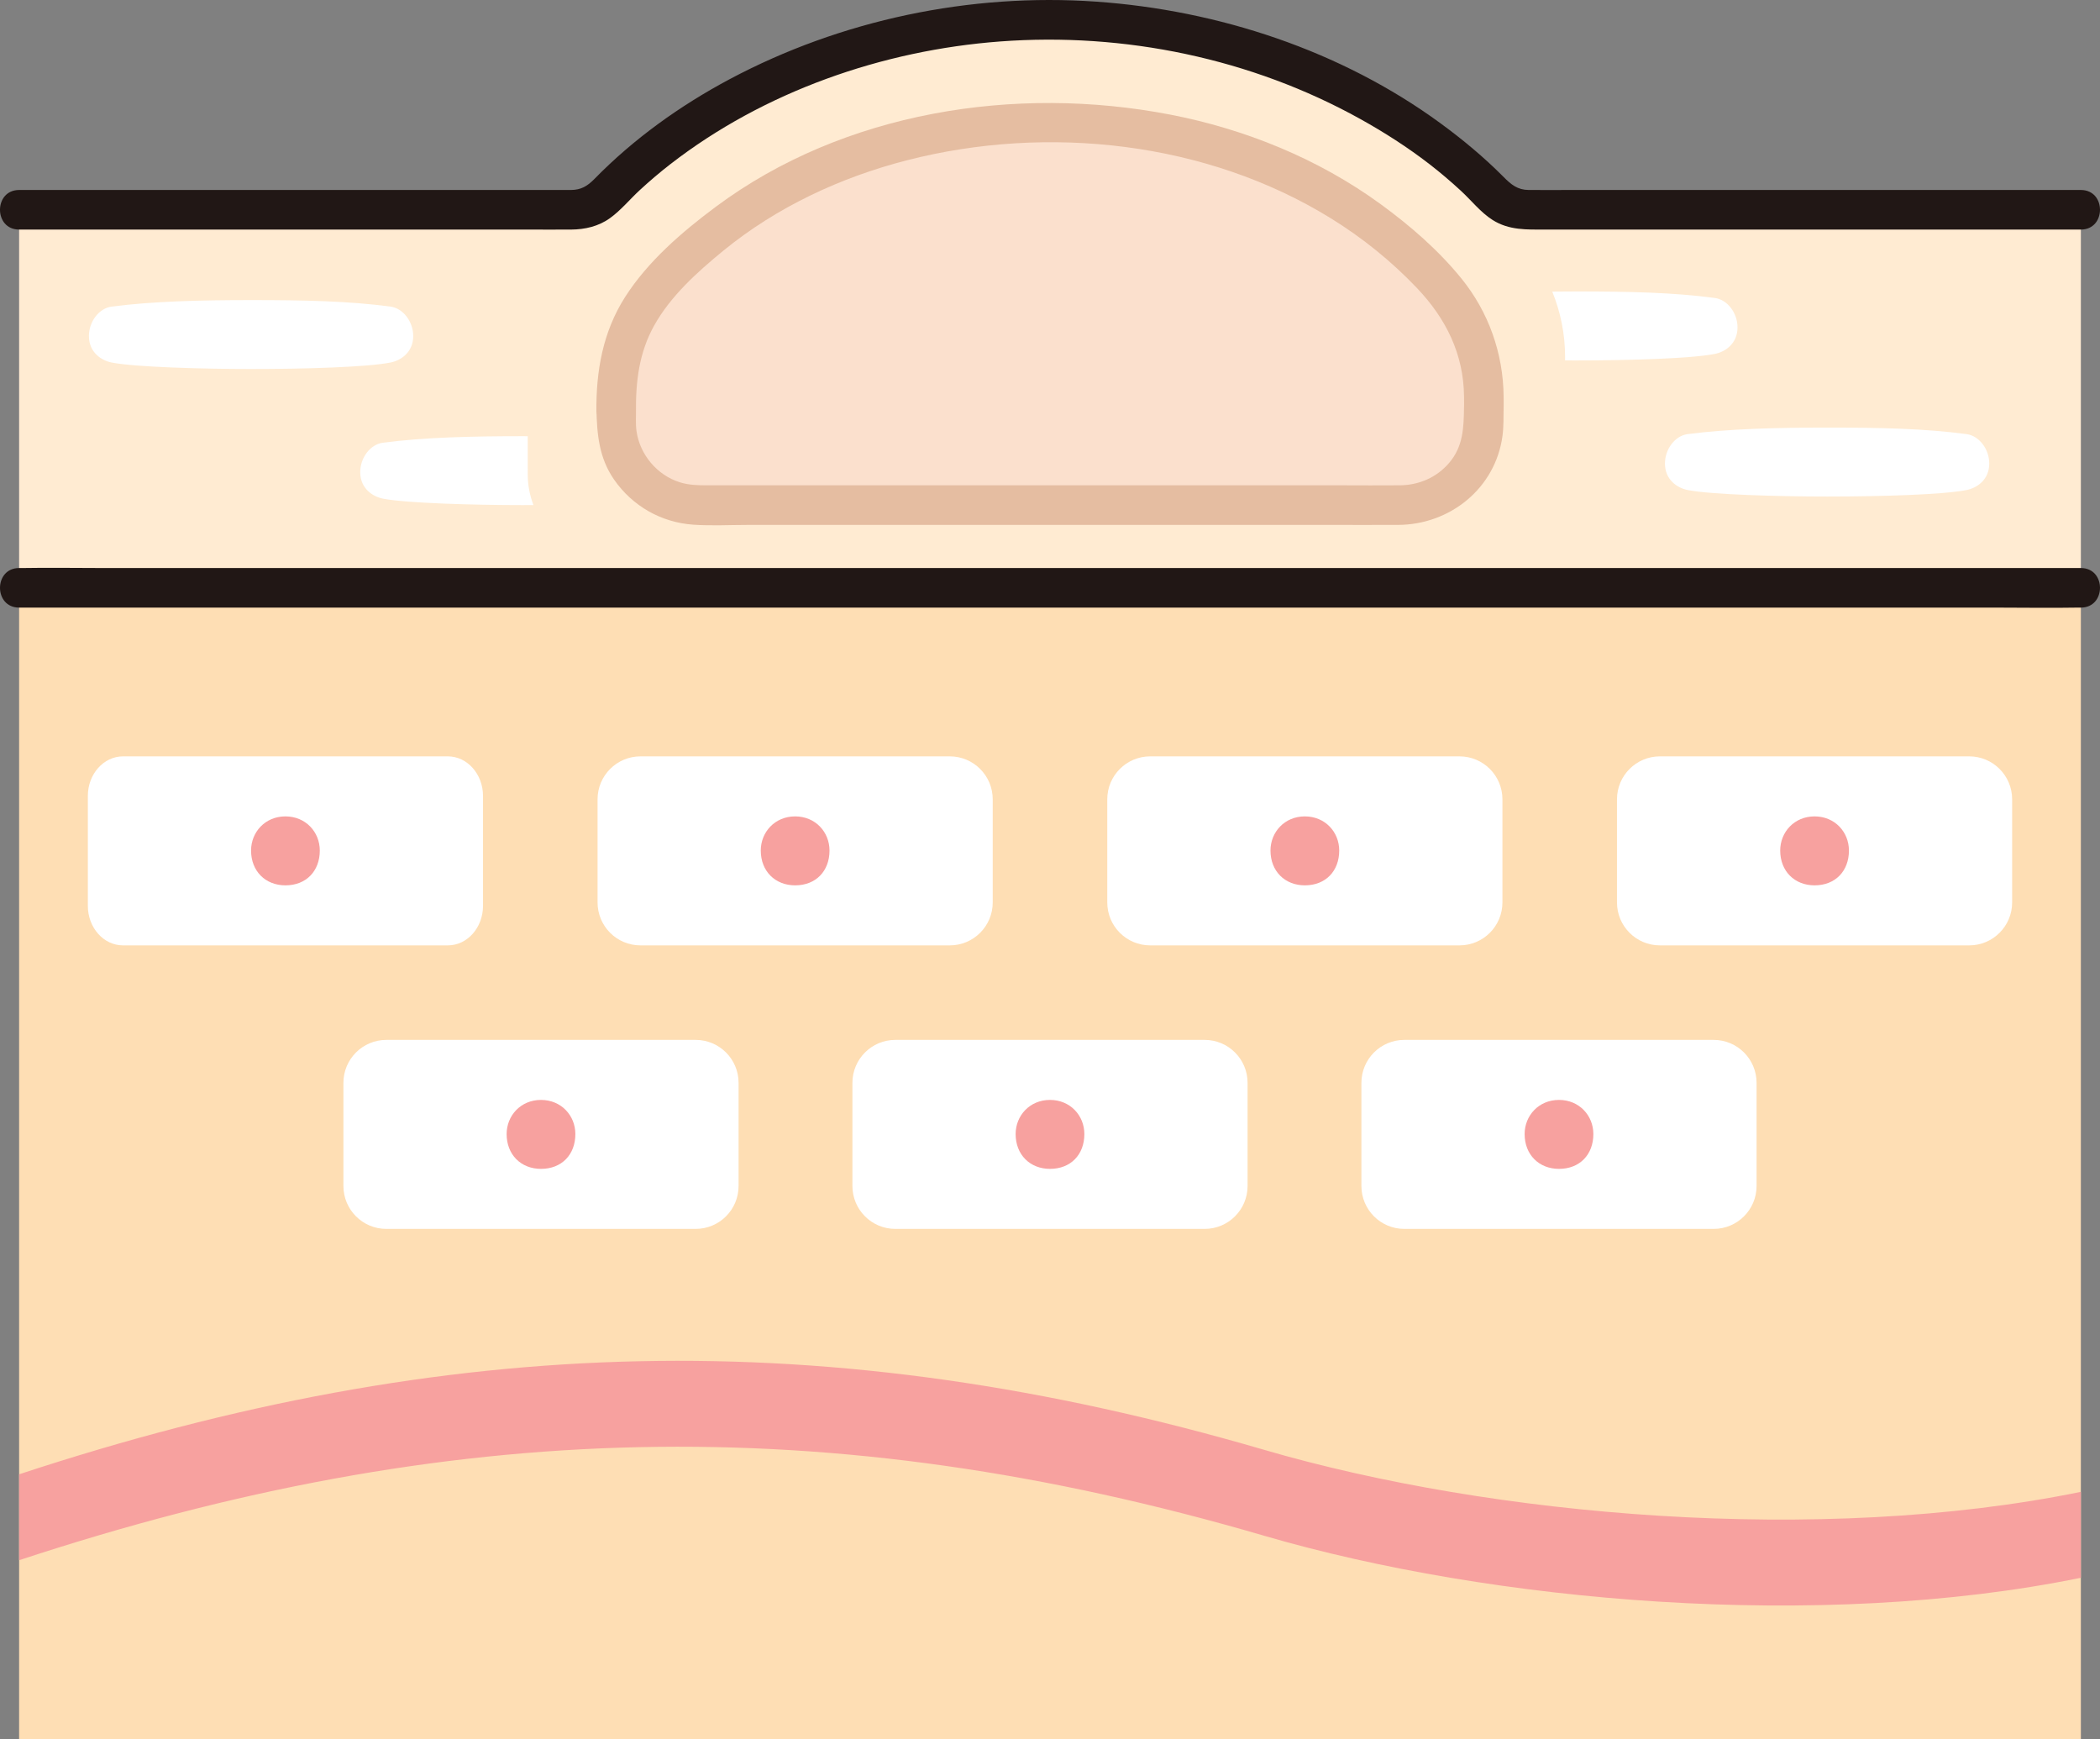 <?xml version="1.0" encoding="UTF-8"?><svg id="b" xmlns="http://www.w3.org/2000/svg" width="254.637" height="210.851" viewBox="0 0 254.637 210.851"><rect x="0" y="0" width="254.637" height="210.851" fill="#808080" stroke="none"/><defs><style>.d{fill:#f7a19f;}.e{fill:#fff;}.f{fill:#e5bda1;}.g{fill:#fedeb4;}.h{fill:#ffebd2;}.i{fill:#211715;}.j{fill:#fbe0cd;}</style></defs><g id="c"><path class="g" d="M252.318,71.268v139.583H2.318V71.268h250Z"/><path class="e" d="M207.792,148.994c-9.819,0-28.382,0-37.513,0-2.877,0-5.201-2.332-5.201-5.208v-12.5c0-2.876,2.332-5.208,5.208-5.208h37.5c2.876,0,5.208,2.332,5.208,5.208v12.5c0,2.876-2.327,5.208-5.203,5.208Z"/><path class="e" d="M146.074,148.994c-9.819,0-28.382,0-37.513,0-2.877,0-5.201-2.332-5.201-5.208v-12.5c0-2.876,2.332-5.208,5.208-5.208h37.5c2.876,0,5.208,2.332,5.208,5.208v12.5c0,2.876-2.327,5.208-5.203,5.208Z"/><path class="e" d="M84.355,148.994c-9.819,0-28.382,0-37.513,0-2.877,0-5.201-2.332-5.201-5.208v-12.5c0-2.876,2.332-5.208,5.208-5.208h37.5c2.876,0,5.208,2.332,5.208,5.208v12.5c0,2.876-2.327,5.208-5.203,5.208Z"/><path class="e" d="M54.306,114.619c-9.857,0-30.381,0-39.393,0-2.357,0-4.261-2.15-4.261-4.801v-13.314c0-2.652,1.911-4.801,4.268-4.801h39.381c2.357,0,4.268,2.15,4.268,4.801v13.314c0,2.652-1.906,4.801-4.263,4.801Z"/><path class="e" d="M238.782,114.619c-9.819,0-28.382,0-37.513,0-2.877,0-5.201-2.332-5.201-5.208v-12.5c0-2.876,2.332-5.208,5.208-5.208h37.5c2.876,0,5.208,2.332,5.208,5.208v12.5c0,2.876-2.327,5.208-5.203,5.208Z"/><path class="e" d="M176.976,114.619c-9.819,0-28.382,0-37.513,0-2.877,0-5.201-2.332-5.201-5.208v-12.5c0-2.876,2.332-5.208,5.208-5.208h37.5c2.876,0,5.208,2.332,5.208,5.208v12.5c0,2.876-2.327,5.208-5.203,5.208Z"/><path class="e" d="M115.171,114.619c-9.819,0-28.382,0-37.513,0-2.877,0-5.201-2.332-5.201-5.208v-12.5c0-2.876,2.332-5.208,5.208-5.208h37.5c2.876,0,5.208,2.332,5.208,5.208v12.5c0,2.876-2.327,5.208-5.203,5.208Z"/><path class="d" d="M65.599,133.356c-2.464,0-4.167,1.908-4.167,4.141,0,2.498,1.74,4.219,4.167,4.219,2.521,0,4.167-1.736,4.167-4.219,0-2.248-1.712-4.141-4.167-4.141Z"/><path class="d" d="M127.318,133.356c-2.464,0-4.167,1.908-4.167,4.141,0,2.498,1.74,4.219,4.167,4.219,2.521,0,4.167-1.736,4.167-4.219,0-2.248-1.712-4.141-4.167-4.141Z"/><path class="d" d="M189.037,133.356c-2.464,0-4.167,1.908-4.167,4.141,0,2.498,1.74,4.219,4.167,4.219,2.521,0,4.167-1.736,4.167-4.219,0-2.248-1.712-4.141-4.167-4.141Z"/><path class="d" d="M220.027,98.981c-2.464,0-4.167,1.908-4.167,4.141,0,2.498,1.74,4.219,4.167,4.219,2.521,0,4.167-1.736,4.167-4.219,0-2.248-1.712-4.141-4.167-4.141Z"/><path class="d" d="M158.221,98.981c-2.464,0-4.167,1.908-4.167,4.141,0,2.498,1.74,4.219,4.167,4.219,2.521,0,4.167-1.736,4.167-4.219,0-2.248-1.712-4.141-4.167-4.141Z"/><path class="d" d="M96.415,98.981c-2.464,0-4.167,1.908-4.167,4.141,0,2.498,1.74,4.219,4.167,4.219,2.521,0,4.167-1.736,4.167-4.219,0-2.248-1.712-4.141-4.167-4.141Z"/><path class="d" d="M34.61,98.981c-2.464,0-4.167,1.908-4.167,4.141,0,2.498,1.74,4.219,4.167,4.219,2.521,0,4.167-1.736,4.167-4.219,0-2.248-1.712-4.141-4.167-4.141Z"/><path class="d" d="M2.318,189.164c52.051-17.149,98.062-18.418,150.974-2.965,27.555,8.047,67.328,11.574,99.026,5.093v-10.417c-31.697,6.481-71.471,2.954-99.026-5.093-52.912-15.452-98.923-14.184-150.974,2.965v10.417Z"/><path class="h" d="M2.318,64.949V25.434h69.563C83.568,12.153,104.402,2.402,127.318,2.402c22.731,0,43.75,9.751,55.437,23.032h69.563v45.834H2.318v-6.319Z"/><path class="e" d="M30.443,44.741c-5.792,0-14.066-.229-16.903-.787-1.234-.243-2.758-1.217-2.758-3.214,0-1.757,1.234-3.368,2.743-3.565,4.983-.651,10.815-.792,16.92-.792,6.486,0,11.847.113,16.917.792,1.508.202,2.743,1.808,2.743,3.565,0,1.998-1.524,2.971-2.758,3.214-2.836.558-10.291.787-16.903.787Z"/><path class="e" d="M221.546,60.2c-5.792,0-14.066-.229-16.903-.787-1.234-.243-2.758-1.217-2.758-3.214,0-1.757,1.234-3.368,2.743-3.565,4.983-.651,10.815-.792,16.92-.792,6.486,0,11.847.113,16.917.792,1.508.202,2.743,1.808,2.743,3.565,0,1.998-1.524,2.971-2.758,3.214-2.836.558-10.291.787-16.903.787Z"/><path class="e" d="M63.993,57.524c0-1.473,0-3.036-.001-4.636-.217,0-.424-.003-.644-.003-6.104,0-11.937.135-16.927.792-1.51.198-2.74,1.802-2.74,3.562,0,2,1.521,2.969,2.76,3.219,2.833.552,11.104.781,16.906.781.441,0,.89-.003,1.338-.005-.441-1.154-.693-2.401-.693-3.71Z"/><path class="i" d="M2.318,27.834h61.631c1.767,0,3.535.012,5.302,0,1.679-.011,3.327-.388,4.71-1.384,1.338-.963,2.42-2.3,3.632-3.415,1.185-1.091,2.414-2.14,3.687-3.127,11.366-8.81,25.733-13.818,40.011-14.882,15.045-1.121,30.439,2.06,43.65,9.401,2.921,1.623,5.753,3.437,8.398,5.481,1.318,1.019,2.589,2.103,3.813,3.232,1.256,1.158,2.382,2.609,3.831,3.529,1.993,1.265,4.151,1.165,6.372,1.165h64.963c3.089,0,3.094-4.8,0-4.8h-61.632c-1.767,0-3.535.012-5.302,0-1.369-.009-2.129-.635-3.082-1.595-2.364-2.381-4.95-4.53-7.657-6.509C162.601,6.124,147.737,1.237,132.918.199c-15.281-1.071-30.943,2.208-44.467,9.415-5.982,3.188-11.613,7.218-16.361,12.071-.866.885-1.637,1.342-2.859,1.349-.65.004-1.3,0-1.95,0H2.318c-3.089,0-3.094,4.8,0,4.8h0Z"/><path class="i" d="M2.318,73.668h239.852c3.239,0,6.484.057,9.723,0,.142-.003.283,0,.425,0,3.089,0,3.094-4.8,0-4.8H12.467c-3.239,0-6.484-.057-9.723,0-.142.003-.283,0-.425,0-3.089,0-3.094,4.8,0,4.8h0Z"/><path class="j" d="M179.923,48.065c.002-4.873-1.75-9.59-4.962-13.254-11.021-12.569-28.166-19.911-47.642-19.911s-36.621,7.342-47.642,19.911c-3.213,3.664-4.965,8.383-4.962,13.257.002,4.46.004-1.061.005,3.109.001,5.559,4.508,10.063,10.067,10.063h85.066c5.559,0,10.065-4.503,10.067-10.062.001-4.328.002,1.073.004-3.112Z"/><path class="f" d="M182.323,48.065c-.05-5.248-1.831-10.259-5.143-14.331-2.789-3.429-6.21-6.388-9.772-8.985-7.523-5.486-16.413-9.099-25.534-10.858-18.735-3.613-39.569-.364-55.082,11.181-4.087,3.041-8.24,6.615-11.001,10.947-2.696,4.228-3.525,8.973-3.474,13.909.032,3.1,4.665,3.078,4.8,0,.006-.14,0-.282.002-.422h-4.8c.06,3.109.306,5.997,2.141,8.641,2.233,3.217,5.728,5.205,9.637,5.469,2.216.15,4.475.023,6.693.023h70.042c2.901,0,5.802.011,8.702,0,6.285-.024,11.793-4.437,12.65-10.777.157-1.162.12-2.316.136-3.485h-4.8c.002.131,0,.262.001.393.032,3.097,4.683,3.082,4.8,0,.022-.567.001-1.139.002-1.705.001-3.089-4.799-3.094-4.8,0,0,.567.02,1.138-.002,1.705h4.8c-.001-.131,0-.262-.001-.393-.038-3.089-4.758-3.093-4.8,0-.034,2.493-.096,4.75-1.807,6.749-1.517,1.773-3.657,2.688-5.969,2.713-2.401.026-4.803,0-7.204,0h-76.866c-1.108,0-2.165-.031-3.243-.367-2.755-.857-4.867-3.376-5.254-6.236-.122-.901-.041-1.824-.058-2.731-.059-3.086-4.771-3.096-4.8,0-.001.14.005.282-.002.422h4.8c-.038-3.69.379-7.173,2.202-10.453,1.985-3.572,5.25-6.512,8.383-9.075,6.471-5.294,14.25-8.917,22.322-10.981,17.022-4.353,36.261-2.259,51.326,7.034,3.838,2.367,7.354,5.2,10.463,8.468,3.503,3.681,5.66,7.987,5.71,13.144.029,3.087,4.83,3.095,4.8,0Z"/><path class="e" d="M207.945,36.129c-5.073-.677-10.427-.792-16.917-.792-.948,0-1.877.003-2.806.019,1.009,2.482,1.553,5.15,1.552,7.872,0,.153,0,.314,0,.468.427.003.85.005,1.254.005,6.615,0,14.062-.229,16.906-.792,1.229-.24,2.75-1.219,2.75-3.219,0-1.75-1.229-3.354-2.74-3.562Z"/></g></svg>